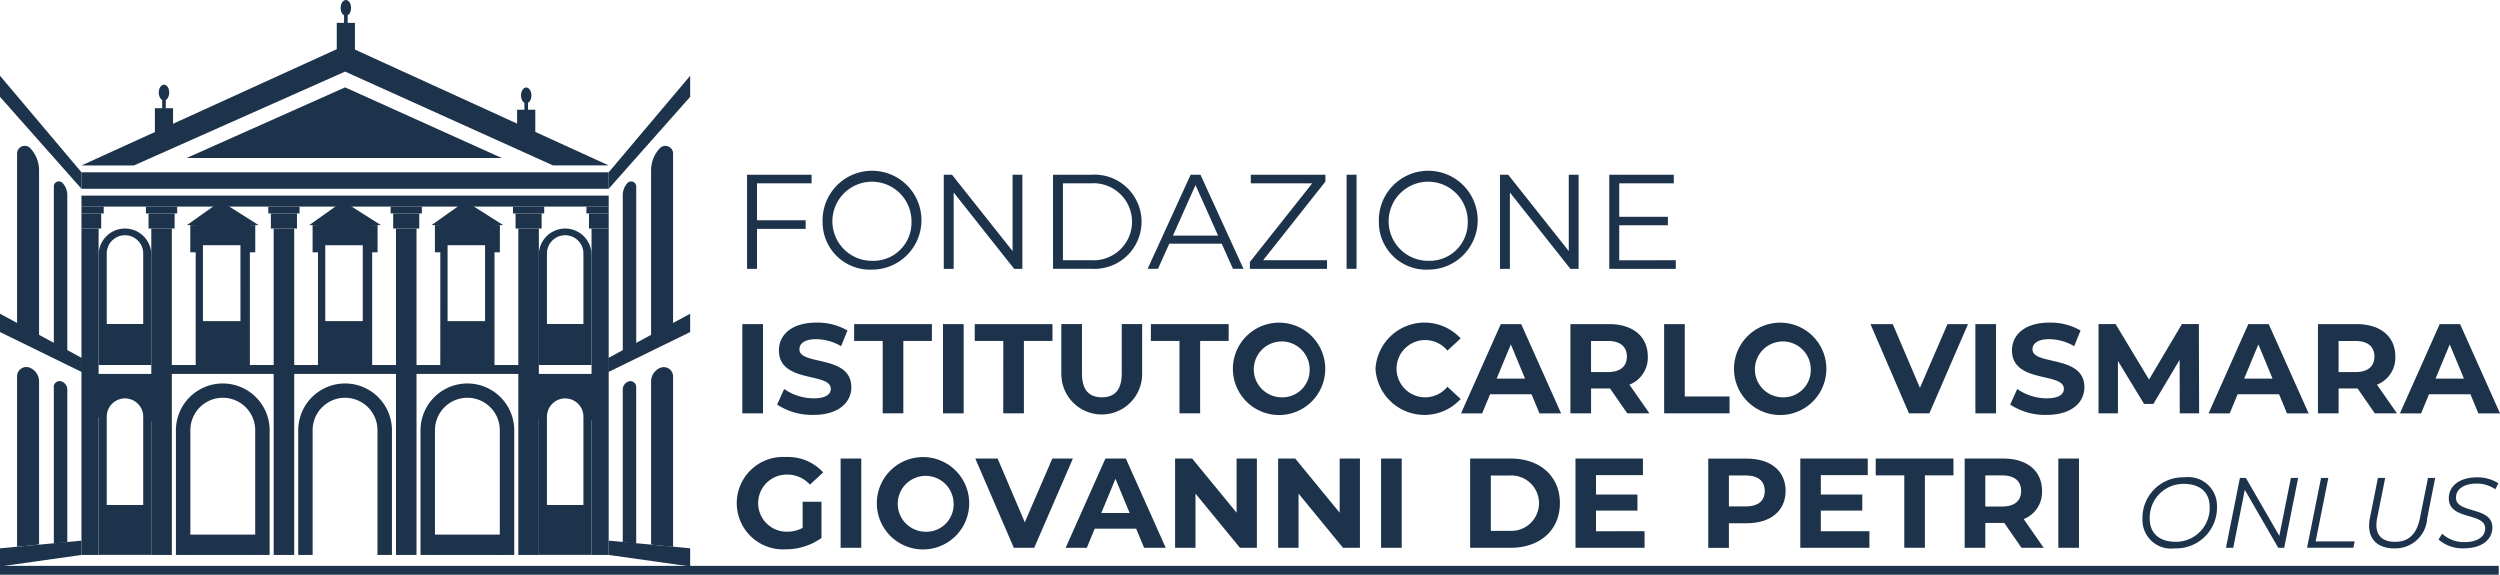 <svg id="logo_blu" data-name="logo blu" xmlns="http://www.w3.org/2000/svg" xmlns:xlink="http://www.w3.org/1999/xlink" width="185.655" height="42.681" viewBox="0 0 185.655 42.681">
  <defs>
    <clipPath id="clip-path">
      <rect id="Rettangolo_1366" data-name="Rettangolo 1366" width="185.655" height="42.681" fill="#1d334c"/>
    </clipPath>
  </defs>
  <rect id="Rettangolo_1323" data-name="Rettangolo 1323" width="1.534" height="6.628" transform="translate(55.127 24.069)" fill="#1d334c"/>
  <g id="Raggruppa_1216" data-name="Raggruppa 1216" clip-path="url(#clip-path)">
    <path id="Tracciato_302" data-name="Tracciato 302" d="M246.459,108.393l.521-1.155a3.9,3.9,0,0,0,2.187.692c.909,0,1.278-.3,1.278-.71,0-1.241-3.854-.388-3.854-2.85,0-1.127.909-2.064,2.793-2.064a4.445,4.445,0,0,1,2.3.587l-.473,1.164a3.744,3.744,0,0,0-1.837-.52c-.909,0-1.259.341-1.259.757,0,1.219,3.854.378,3.854,2.812,0,1.108-.919,2.054-2.812,2.054a4.726,4.726,0,0,1-2.7-.767" transform="translate(-188.748 -78.349)" fill="#1d334c"/>
    <path id="Tracciato_303" data-name="Tracciato 303" d="M273,104.041H270.88v-1.25h5.775v1.25h-2.121v5.375H273Z" transform="translate(-207.45 -78.722)" fill="#1d334c"/>
    <rect id="Rettangolo_1324" data-name="Rettangolo 1324" width="1.534" height="6.628" transform="translate(70.029 24.069)" fill="#1d334c"/>
    <path id="Tracciato_304" data-name="Tracciato 304" d="M311.249,104.041h-2.121v-1.25H314.9v1.25h-2.121v5.375h-1.534Z" transform="translate(-236.742 -78.722)" fill="#1d334c"/>
    <path id="Tracciato_305" data-name="Tracciato 305" d="M336.582,106.5v-3.713h1.534v3.658c0,1.259.549,1.78,1.477,1.78s1.477-.521,1.477-1.78v-3.658h1.515V106.5a3,3,0,1,1-6,0" transform="translate(-257.767 -78.721)" fill="#1d334c"/>
    <path id="Tracciato_306" data-name="Tracciato 306" d="M367.124,104.041H365v-1.25h5.776v1.25h-2.118v5.375h-1.534Z" transform="translate(-279.533 -78.722)" fill="#1d334c"/>
    <path id="Tracciato_307" data-name="Tracciato 307" d="M391,105.729a3.43,3.43,0,1,1,1.074,2.5,3.43,3.43,0,0,1-1.074-2.5m5.7,0a2.074,2.074,0,1,0-2.074,2.121,2.022,2.022,0,0,0,2.074-2.121" transform="translate(-299.444 -78.345)" fill="#1d334c"/>
    <path id="Tracciato_308" data-name="Tracciato 308" d="M436.224,105.733a3.65,3.65,0,0,1,6.325-2.254l-.985.909a2.126,2.126,0,1,0,0,2.681l.985.909a3.643,3.643,0,0,1-6.325-2.244" transform="translate(-334.077 -78.349)" fill="#1d334c"/>
    <path id="Tracciato_309" data-name="Tracciato 309" d="M468.588,108h-3.077l-.587,1.42h-1.572l2.954-6.628h1.515l2.964,6.628h-1.607Zm-.483-1.164-1.053-2.538L466,106.835Z" transform="translate(-354.854 -78.722)" fill="#1d334c"/>
    <path id="Tracciato_310" data-name="Tracciato 310" d="M502.267,109.419l-1.279-1.847h-1.41v1.847h-1.534v-6.628h2.869c1.773,0,2.878.918,2.878,2.405a2.155,2.155,0,0,1-1.363,2.093l1.486,2.13Zm-1.441-5.375h-1.25v2.31h1.25c.937,0,1.411-.436,1.411-1.155s-.473-1.155-1.411-1.155" transform="translate(-381.422 -78.722)" fill="#1d334c"/>
    <path id="Tracciato_311" data-name="Tracciato 311" d="M527.761,102.791h1.534v5.375h3.325v1.25h-4.857Z" transform="translate(-404.18 -78.722)" fill="#1d334c"/>
    <path id="Tracciato_312" data-name="Tracciato 312" d="M549.919,105.729a3.43,3.43,0,1,1,1.074,2.5,3.429,3.429,0,0,1-1.074-2.5m5.7,0a2.074,2.074,0,1,0-2.074,2.121,2.022,2.022,0,0,0,2.074-2.121" transform="translate(-421.149 -78.345)" fill="#1d334c"/>
    <path id="Tracciato_313" data-name="Tracciato 313" d="M600.442,102.791l-2.869,6.628h-1.515l-2.859-6.628h1.657l2.017,4.734,2.045-4.734Z" transform="translate(-454.294 -78.722)" fill="#1d334c"/>
    <rect id="Rettangolo_1325" data-name="Rettangolo 1325" width="1.534" height="6.628" transform="translate(146.696 24.069)" fill="#1d334c"/>
    <path id="Tracciato_314" data-name="Tracciato 314" d="M637.511,108.393l.521-1.155a3.9,3.9,0,0,0,2.187.692c.909,0,1.278-.3,1.278-.71,0-1.241-3.854-.388-3.854-2.85,0-1.127.909-2.064,2.793-2.064a4.445,4.445,0,0,1,2.3.587l-.473,1.164a3.744,3.744,0,0,0-1.837-.52c-.909,0-1.259.341-1.259.757,0,1.219,3.854.378,3.854,2.812,0,1.108-.919,2.054-2.812,2.054a4.726,4.726,0,0,1-2.7-.767" transform="translate(-488.23 -78.349)" fill="#1d334c"/>
    <path id="Tracciato_315" data-name="Tracciato 315" d="M671.562,109.419l-.009-3.977-1.95,3.276h-.692l-1.94-3.191v3.891H665.53v-6.628H666.8l2.48,4.119,2.443-4.119h1.259l.019,6.628Z" transform="translate(-509.689 -78.722)" fill="#1d334c"/>
    <path id="Tracciato_316" data-name="Tracciato 316" d="M705.657,108H702.58l-.587,1.42h-1.572l2.954-6.628h1.515l2.964,6.628h-1.607Zm-.483-1.164-1.053-2.538-1.053,2.538Z" transform="translate(-536.41 -78.722)" fill="#1d334c"/>
    <path id="Tracciato_317" data-name="Tracciato 317" d="M739.336,109.419l-1.279-1.847h-1.41v1.847h-1.534v-6.628h2.869c1.773,0,2.878.918,2.878,2.405a2.155,2.155,0,0,1-1.363,2.093l1.486,2.13Zm-1.441-5.375h-1.25v2.31h1.25c.937,0,1.411-.436,1.411-1.155s-.473-1.155-1.411-1.155" transform="translate(-562.978 -78.722)" fill="#1d334c"/>
    <path id="Tracciato_318" data-name="Tracciato 318" d="M766.346,108h-3.077l-.587,1.42H761.11l2.954-6.628h1.515l2.964,6.628h-1.607Zm-.483-1.164L764.81,104.3l-1.053,2.538Z" transform="translate(-582.887 -78.722)" fill="#1d334c"/>
    <path id="Tracciato_319" data-name="Tracciato 319" d="M238.536,148.257h1.4v2.689a4.574,4.574,0,0,1-2.679.843,3.433,3.433,0,1,1,.028-6.855,3.533,3.533,0,0,1,2.777,1.143l-.985.909a2.242,2.242,0,0,0-1.714-.748,2.121,2.121,0,1,0-.019,4.242,2.434,2.434,0,0,0,1.193-.284Z" transform="translate(-178.931 -110.995)" fill="#1d334c"/>
    <rect id="Rettangolo_1326" data-name="Rettangolo 1326" width="1.534" height="6.628" transform="translate(62.426 34.052)" fill="#1d334c"/>
    <path id="Tracciato_320" data-name="Tracciato 320" d="M278.078,148.36a3.43,3.43,0,1,1,1.074,2.5,3.43,3.43,0,0,1-1.074-2.5m5.7,0a2.074,2.074,0,1,0-2.074,2.121,2.022,2.022,0,0,0,2.074-2.121" transform="translate(-212.963 -110.994)" fill="#1d334c"/>
    <path id="Tracciato_321" data-name="Tracciato 321" d="M316.573,145.422,313.7,152.05h-1.515l-2.86-6.628h1.657L313,150.156l2.045-4.734Z" transform="translate(-236.897 -111.37)" fill="#1d334c"/>
    <path id="Tracciato_322" data-name="Tracciato 322" d="M343.193,150.63h-3.077l-.587,1.42h-1.572l2.954-6.628h1.515l2.964,6.628h-1.607Zm-.483-1.164-1.053-2.538-1.053,2.538Z" transform="translate(-258.82 -111.37)" fill="#1d334c"/>
    <path id="Tracciato_323" data-name="Tracciato 323" d="M378.727,145.422v6.628h-1.259l-3.3-4.024v4.024h-1.515v-6.628h1.268l3.3,4.024v-4.024Z" transform="translate(-285.388 -111.37)" fill="#1d334c"/>
    <path id="Tracciato_324" data-name="Tracciato 324" d="M411.4,145.422v6.628h-1.259l-3.3-4.024v4.024h-1.515v-6.628h1.268l3.3,4.024v-4.024Z" transform="translate(-310.408 -111.37)" fill="#1d334c"/>
    <rect id="Rettangolo_1327" data-name="Rettangolo 1327" width="1.534" height="6.628" transform="translate(102.56 34.052)" fill="#1d334c"/>
    <path id="Tracciato_325" data-name="Tracciato 325" d="M466.239,145.422h3.011c2.168,0,3.655,1.307,3.655,3.314s-1.487,3.314-3.655,3.314h-3.011Zm2.937,5.369a2.058,2.058,0,1,0,0-4.109h-1.4v4.109Z" transform="translate(-357.064 -111.37)" fill="#1d334c"/>
    <path id="Tracciato_326" data-name="Tracciato 326" d="M504.771,150.819v1.231h-5.132v-6.628h5.009v1.231h-3.484v1.441h3.077v1.193h-3.077v1.534Z" transform="translate(-382.641 -111.37)" fill="#1d334c"/>
    <path id="Tracciato_327" data-name="Tracciato 327" d="M547.5,147.828c0,1.477-1.108,2.4-2.878,2.4H543.29v1.829h-1.534v-6.628h2.869c1.773,0,2.878.918,2.878,2.405m-1.552,0c0-.729-.473-1.155-1.411-1.155h-1.25v2.3h1.25c.938,0,1.411-.426,1.411-1.145" transform="translate(-414.898 -111.371)" fill="#1d334c"/>
    <path id="Tracciato_328" data-name="Tracciato 328" d="M576.079,150.819v1.231h-5.132v-6.628h5.009v1.231h-3.484v1.441h3.077v1.193h-3.077v1.534Z" transform="translate(-437.253 -111.37)" fill="#1d334c"/>
    <path id="Tracciato_329" data-name="Tracciato 329" d="M597,146.672h-2.121v-1.25h5.773v1.25h-2.121v5.376H597Z" transform="translate(-455.584 -111.37)" fill="#1d334c"/>
    <path id="Tracciato_330" data-name="Tracciato 330" d="M627.288,152.05l-1.279-1.846H624.6v1.846h-1.534v-6.628h2.869c1.773,0,2.878.918,2.878,2.405a2.155,2.155,0,0,1-1.363,2.093l1.486,2.13Zm-1.441-5.375H624.6v2.31h1.25c.937,0,1.41-.436,1.41-1.155s-.473-1.155-1.41-1.155" transform="translate(-477.167 -111.37)" fill="#1d334c"/>
    <rect id="Rettangolo_1328" data-name="Rettangolo 1328" width="1.534" height="6.628" transform="translate(152.856 34.052)" fill="#1d334c"/>
    <path id="Tracciato_331" data-name="Tracciato 331" d="M679.451,154.5a3.022,3.022,0,0,1,3.127-3.12,2.127,2.127,0,0,1,2.409,2.156,3.028,3.028,0,0,1-3.134,3.12,2.12,2.12,0,0,1-2.4-2.156m4.988-.942c0-1.008-.659-1.69-1.912-1.69a2.5,2.5,0,0,0-2.534,2.6c0,1.015.66,1.7,1.912,1.7a2.5,2.5,0,0,0,2.534-2.609" transform="translate(-520.349 -115.934)" fill="#1d334c"/>
    <path id="Tracciato_332" data-name="Tracciato 332" d="M711.3,151.575l-1.037,5.187h-.443l-2.482-4.3-.859,4.3h-.541l1.037-5.187h.443l2.483,4.3.859-4.3Z" transform="translate(-540.634 -116.082)" fill="#1d334c"/>
    <path id="Tracciato_333" data-name="Tracciato 333" d="M732.7,151.575h.541l-.942,4.71h2.9l-.1.474H731.66Z" transform="translate(-560.334 -116.082)" fill="#1d334c"/>
    <path id="Tracciato_334" data-name="Tracciato 334" d="M751.344,155.124a2.733,2.733,0,0,1,.059-.578l.593-2.971h.541l-.593,2.957a2.8,2.8,0,0,0-.059.526c0,.831.489,1.26,1.378,1.26,1.008,0,1.615-.554,1.86-1.786l.592-2.957h.534l-.593,2.993a2.37,2.37,0,0,1-2.438,2.238c-1.193,0-1.875-.63-1.875-1.682" transform="translate(-575.408 -116.081)" fill="#1d334c"/>
    <path id="Tracciato_335" data-name="Tracciato 335" d="M773.364,156l.267-.429a2.391,2.391,0,0,0,1.667.622c.9,0,1.527-.37,1.527-1.022,0-1.193-2.7-.593-2.7-2.223,0-.978.867-1.564,2.075-1.564a2.816,2.816,0,0,1,1.607.443l-.229.443a2.4,2.4,0,0,0-1.408-.422c-.9,0-1.512.4-1.512,1.045-.007,1.208,2.7.63,2.7,2.2,0,1-.887,1.563-2.119,1.563a2.738,2.738,0,0,1-1.884-.659" transform="translate(-592.272 -115.935)" fill="#1d334c"/>
    <path id="Tracciato_336" data-name="Tracciato 336" d="M237.664,56.048v2.745h3.614v.639h-3.614V62.4h-.739V55.409h4.792v.639Z" transform="translate(-181.447 -42.434)" fill="#1d334c"/>
    <path id="Tracciato_337" data-name="Tracciato 337" d="M260.883,58.52a3.671,3.671,0,1,1,3.674,3.554,3.517,3.517,0,0,1-3.674-3.554m6.6,0a2.937,2.937,0,1,0-2.925,2.9,2.831,2.831,0,0,0,2.925-2.9" transform="translate(-199.794 -42.051)" fill="#1d334c"/>
    <path id="Tracciato_338" data-name="Tracciato 338" d="M305.137,55.41V62.4h-.61l-4.492-5.67V62.4H299.3V55.41h.61l4.5,5.67V55.41Z" transform="translate(-229.214 -42.435)" fill="#1d334c"/>
    <path id="Tracciato_339" data-name="Tracciato 339" d="M333.954,55.41H336.8a3.5,3.5,0,1,1,0,6.985h-2.845Zm2.805,6.349a2.862,2.862,0,1,0,0-5.71h-2.067v5.708Z" transform="translate(-255.755 -42.435)" fill="#1d334c"/>
    <path id="Tracciato_340" data-name="Tracciato 340" d="M369.466,60.531h-3.894l-.839,1.866h-.769l3.195-6.988h.729l3.195,6.988H370.3Zm-.269-.6L367.52,56.18l-1.677,3.753Z" transform="translate(-278.739 -42.435)" fill="#1d334c"/>
    <path id="Tracciato_341" data-name="Tracciato 341" d="M402.1,61.759V62.4h-5.73v-.51L401,56.048h-4.562V55.41h5.542v.509l-4.622,5.84Z" transform="translate(-303.552 -42.435)" fill="#1d334c"/>
    <rect id="Rettangolo_1329" data-name="Rettangolo 1329" width="0.739" height="6.988" transform="translate(100.001 12.975)" fill="#1d334c"/>
    <path id="Tracciato_342" data-name="Tracciato 342" d="M437.289,58.52a3.671,3.671,0,1,1,3.674,3.554,3.517,3.517,0,0,1-3.674-3.554m6.6,0a2.937,2.937,0,1,0-2.925,2.9,2.831,2.831,0,0,0,2.925-2.9" transform="translate(-334.892 -42.051)" fill="#1d334c"/>
    <path id="Tracciato_343" data-name="Tracciato 343" d="M481.54,55.41V62.4h-.61l-4.492-5.67V62.4H475.7V55.41h.61l4.5,5.67V55.41Z" transform="translate(-364.31 -42.435)" fill="#1d334c"/>
    <path id="Tracciato_344" data-name="Tracciato 344" d="M515.3,61.759V62.4H510.36V55.41h4.792v.639H511.1v2.485h3.614v.629H511.1v2.6Z" transform="translate(-390.853 -42.435)" fill="#1d334c"/>
    <path id="Tracciato_345" data-name="Tracciato 345" d="M173.274,122.25l-.776-1.35a1.763,1.763,0,0,0-2.693.045l-.844,1.305-.222-3.666h4.939Z" transform="translate(-129.227 -90.816)" fill="#1d334c"/>
    <path id="Tracciato_346" data-name="Tracciato 346" d="M33.584,122.25l-.776-1.35a1.763,1.763,0,0,0-2.693.045l-.844,1.305-.222-3.666h4.939Z" transform="translate(-22.248 -90.816)" fill="#1d334c"/>
    <rect id="Rettangolo_1330" data-name="Rettangolo 1330" width="39.153" height="1.224" transform="translate(6.05 12.795)" fill="#1d334c"/>
    <rect id="Rettangolo_1331" data-name="Rettangolo 1331" width="27.248" height="0.661" transform="translate(12.003 27.107)" fill="#1d334c"/>
    <rect id="Rettangolo_1332" data-name="Rettangolo 1332" width="39.153" height="0.815" transform="translate(6.05 14.527)" fill="#1d334c"/>
    <rect id="Rettangolo_1333" data-name="Rettangolo 1333" width="1.273" height="24.239" transform="translate(6.05 16.972)" fill="#1d334c"/>
    <rect id="Rettangolo_1334" data-name="Rettangolo 1334" width="1.464" height="1.12" transform="translate(6.05 15.852)" fill="#1d334c"/>
    <rect id="Rettangolo_1335" data-name="Rettangolo 1335" width="1.652" height="0.509" transform="translate(6.05 15.342)" fill="#1d334c"/>
    <rect id="Rettangolo_1336" data-name="Rettangolo 1336" width="1.273" height="24.239" transform="translate(43.929 16.972)" fill="#1d334c"/>
    <rect id="Rettangolo_1337" data-name="Rettangolo 1337" width="1.464" height="1.12" transform="translate(43.739 15.852)" fill="#1d334c"/>
    <rect id="Rettangolo_1338" data-name="Rettangolo 1338" width="1.652" height="0.509" transform="translate(43.55 15.342)" fill="#1d334c"/>
    <rect id="Rettangolo_1339" data-name="Rettangolo 1339" width="1.525" height="24.239" transform="translate(11.236 16.972)" fill="#1d334c"/>
    <rect id="Rettangolo_1340" data-name="Rettangolo 1340" width="1.937" height="1.12" transform="translate(11.03 15.852)" fill="#1d334c"/>
    <rect id="Rettangolo_1341" data-name="Rettangolo 1341" width="2.32" height="0.509" transform="translate(10.838 15.342)" fill="#1d334c"/>
    <rect id="Rettangolo_1342" data-name="Rettangolo 1342" width="1.937" height="1.12" transform="translate(20.117 15.852)" fill="#1d334c"/>
    <rect id="Rettangolo_1343" data-name="Rettangolo 1343" width="2.32" height="0.509" transform="translate(19.925 15.342)" fill="#1d334c"/>
    <rect id="Rettangolo_1344" data-name="Rettangolo 1344" width="1.525" height="24.239" transform="translate(20.323 16.972)" fill="#1d334c"/>
    <rect id="Rettangolo_1345" data-name="Rettangolo 1345" width="1.937" height="1.12" transform="translate(29.199 15.852)" fill="#1d334c"/>
    <rect id="Rettangolo_1346" data-name="Rettangolo 1346" width="2.32" height="0.509" transform="translate(29.008 15.342)" fill="#1d334c"/>
    <rect id="Rettangolo_1347" data-name="Rettangolo 1347" width="1.525" height="24.239" transform="translate(29.406 16.972)" fill="#1d334c"/>
    <rect id="Rettangolo_1348" data-name="Rettangolo 1348" width="1.937" height="1.12" transform="translate(38.286 15.852)" fill="#1d334c"/>
    <rect id="Rettangolo_1349" data-name="Rettangolo 1349" width="2.32" height="0.509" transform="translate(38.094 15.342)" fill="#1d334c"/>
    <rect id="Rettangolo_1350" data-name="Rettangolo 1350" width="1.525" height="24.239" transform="translate(38.492 16.972)" fill="#1d334c"/>
    <path id="Tracciato_347" data-name="Tracciato 347" d="M33.237,124.235h0a1.957,1.957,0,0,0-1.957,1.957v10.16h3.914v-10.16a1.957,1.957,0,0,0-1.957-1.957m1.354,8.413H31.883v-6.563a1.354,1.354,0,0,1,2.708,0Z" transform="translate(-23.955 -95.144)" fill="#1d334c"/>
    <path id="Tracciato_348" data-name="Tracciato 348" d="M172.844,124.235h0a1.957,1.957,0,0,0-1.957,1.957v10.16H174.8v-10.16a1.957,1.957,0,0,0-1.957-1.957m1.354,8.413H171.49v-6.563a1.354,1.354,0,1,1,2.708,0Z" transform="translate(-130.872 -95.144)" fill="#1d334c"/>
    <path id="Tracciato_349" data-name="Tracciato 349" d="M33.237,72.478h0a1.957,1.957,0,0,0-1.957,1.957v8.178h3.914V74.435a1.957,1.957,0,0,0-1.957-1.957m1.354,7.091H31.883v-5.24a1.354,1.354,0,1,1,2.708,0Z" transform="translate(-23.955 -55.506)" fill="#1d334c"/>
    <path id="Tracciato_350" data-name="Tracciato 350" d="M172.844,72.478h0a1.957,1.957,0,0,0-1.957,1.957v8.178H174.8V74.435a1.957,1.957,0,0,0-1.957-1.957m1.354,7.091H171.49v-5.24a1.354,1.354,0,1,1,2.708,0Z" transform="translate(-130.872 -55.506)" fill="#1d334c"/>
    <path id="Tracciato_351" data-name="Tracciato 351" d="M101.539,125.1v9.255h-1.075v-9.216a2.408,2.408,0,1,0-4.815,0v9.216H94.579V125.1a3.48,3.48,0,1,1,6.96,0" transform="translate(-72.432 -93.143)" fill="#1d334c"/>
    <path id="Tracciato_352" data-name="Tracciato 352" d="M140.326,125.1v9.255h-1.073v-9.216a2.408,2.408,0,1,0-4.815,0v9.216h-1.072V125.1a3.48,3.48,0,1,1,6.96,0" transform="translate(-102.137 -93.143)" fill="#1d334c"/>
    <path id="Tracciato_353" data-name="Tracciato 353" d="M62.751,125.1v9.255H61.679v-9.216a2.408,2.408,0,1,0-4.815,0v9.216H55.791V125.1a3.48,3.48,0,1,1,6.96,0" transform="translate(-42.727 -93.143)" fill="#1d334c"/>
    <rect id="Rettangolo_1351" data-name="Rettangolo 1351" width="0.8" height="2.02" transform="translate(14.132 16.717)" fill="#1d334c"/>
    <rect id="Rettangolo_1352" data-name="Rettangolo 1352" width="0.8" height="2.02" transform="translate(18.156 16.717)" fill="#1d334c"/>
    <path id="Tracciato_354" data-name="Tracciato 354" d="M62.061,81.788h4.024V70.665H62.061Zm3.325-3.824H62.6V72.329h2.784Z" transform="translate(-47.529 -54.118)" fill="#1d334c"/>
    <path id="Tracciato_355" data-name="Tracciato 355" d="M59.272,65.566H64.6l-2.817-1.782Z" transform="translate(-45.393 -48.847)" fill="#1d334c"/>
    <rect id="Rettangolo_1353" data-name="Rettangolo 1353" width="0.8" height="2.02" transform="translate(23.214 16.717)" fill="#1d334c"/>
    <rect id="Rettangolo_1354" data-name="Rettangolo 1354" width="0.8" height="2.02" transform="translate(27.239 16.717)" fill="#1d334c"/>
    <path id="Tracciato_356" data-name="Tracciato 356" d="M100.848,81.788h4.024V70.665h-4.024Zm3.325-3.824h-2.784V72.329h2.784Z" transform="translate(-77.234 -54.118)" fill="#1d334c"/>
    <path id="Tracciato_357" data-name="Tracciato 357" d="M98.06,65.566h5.329l-2.817-1.782Z" transform="translate(-75.098 -48.847)" fill="#1d334c"/>
    <rect id="Rettangolo_1355" data-name="Rettangolo 1355" width="0.8" height="2.02" transform="translate(32.297 16.717)" fill="#1d334c"/>
    <rect id="Rettangolo_1356" data-name="Rettangolo 1356" width="0.8" height="2.02" transform="translate(36.321 16.717)" fill="#1d334c"/>
    <path id="Tracciato_358" data-name="Tracciato 358" d="M139.636,81.788h4.026V70.665h-4.024Zm3.325-3.824h-2.784V72.329h2.784Z" transform="translate(-106.939 -54.118)" fill="#1d334c"/>
    <path id="Tracciato_359" data-name="Tracciato 359" d="M136.848,65.566h5.329l-2.817-1.782Z" transform="translate(-104.803 -48.847)" fill="#1d334c"/>
    <path id="Tracciato_360" data-name="Tracciato 360" d="M45.414,16.3l15.443,6.969h4.135L45.439,14.343l-19.6,8.928H29.73Z" transform="translate(-19.787 -10.984)" fill="#1d334c"/>
    <rect id="Rettangolo_1357" data-name="Rettangolo 1357" width="1.349" height="2.19" transform="translate(11.502 8.035)" fill="#1d334c"/>
    <path id="Tracciato_361" data-name="Tracciato 361" d="M51.119,27.442c0,.324-.175.587-.388.587s-.388-.263-.388-.587.175-.587.388-.587.388.263.388.587" transform="translate(-38.553 -20.567)" fill="#1d334c"/>
    <rect id="Rettangolo_1358" data-name="Rettangolo 1358" width="0.268" height="0.802" transform="translate(12.043 7.284)" fill="#1d334c"/>
    <rect id="Rettangolo_1359" data-name="Rettangolo 1359" width="1.349" height="2.296" transform="translate(25.009 1.697)" fill="#1d334c"/>
    <path id="Tracciato_362" data-name="Tracciato 362" d="M108.8.587c0,.324-.175.587-.388.587s-.388-.263-.388-.587S108.2,0,108.414,0s.388.263.388.587" transform="translate(-82.729 0)" fill="#1d334c"/>
    <rect id="Rettangolo_1360" data-name="Rettangolo 1360" width="0.268" height="0.802" transform="translate(25.55 0.995)" fill="#1d334c"/>
    <rect id="Rettangolo_1361" data-name="Rettangolo 1361" width="1.349" height="2.19" transform="translate(38.403 8.147)" fill="#1d334c"/>
    <path id="Tracciato_363" data-name="Tracciato 363" d="M166,28.334c0,.324-.175.587-.388.587s-.388-.263-.388-.587.175-.587.388-.587.388.263.388.587" transform="translate(-126.534 -21.25)" fill="#1d334c"/>
    <rect id="Rettangolo_1362" data-name="Rettangolo 1362" width="0.268" height="0.802" transform="translate(38.944 7.492)" fill="#1d334c"/>
    <rect id="Rettangolo_1363" data-name="Rettangolo 1363" width="5.205" height="1.511" transform="translate(13.942 39.7)" fill="#1d334c"/>
    <rect id="Rettangolo_1364" data-name="Rettangolo 1364" width="5.205" height="1.511" transform="translate(32.158 39.7)" fill="#1d334c"/>
    <path id="Tracciato_364" data-name="Tracciato 364" d="M59.181,32.953,70.95,27.708l11.634,5.245Z" transform="translate(-45.323 -21.22)" fill="#1d334c"/>
    <rect id="Rettangolo_1365" data-name="Rettangolo 1365" width="185.56" height="0.661" transform="translate(0.001 42.02)" fill="#1d334c"/>
    <path id="Tracciato_365" data-name="Tracciato 365" d="M197.862,57.636h0a1.308,1.308,0,0,0-.352.892V70.115l1-.544V57.9a.378.378,0,0,0-.654-.258" transform="translate(-151.261 -44.048)" fill="#1d334c"/>
    <path id="Tracciato_366" data-name="Tracciato 366" d="M207.128,46.438h0a2.41,2.41,0,0,0-.646,1.641V60.355l1.634-.887V46.828a.572.572,0,0,0-.991-.388" transform="translate(-158.132 -35.424)" fill="#1d334c"/>
    <path id="Tracciato_367" data-name="Tracciato 367" d="M197.907,120.909h0a.645.645,0,0,0-.4.595v11.342l1,.091V121.314a.44.44,0,0,0-.61-.406" transform="translate(-151.261 -92.57)" fill="#1d334c"/>
    <path id="Tracciato_368" data-name="Tracciato 368" d="M207.158,116.474h0a1.108,1.108,0,0,0-.674,1.02V129.6l1.634.166V117.113a.691.691,0,0,0-.962-.636" transform="translate(-158.133 -89.158)" fill="#1d334c"/>
    <path id="Tracciato_369" data-name="Tracciato 369" d="M199.09,24.026v1.565l-6.051,6.828V31.195Z" transform="translate(-147.837 -18.4)" fill="#1d334c"/>
    <path id="Tracciato_370" data-name="Tracciato 370" d="M198.984,99.494v1.362L192.9,103.83v-1.047Z" transform="translate(-147.731 -76.197)" fill="#1d334c"/>
    <path id="Tracciato_371" data-name="Tracciato 371" d="M199.09,172.027v1.347l-6.05-.855v-1.062Z" transform="translate(-147.837 -131.308)" fill="#1d334c"/>
    <path id="Tracciato_372" data-name="Tracciato 372" d="M17.073,57.895V69.57l1,.544V58.527a1.307,1.307,0,0,0-.351-.892.378.378,0,0,0-.654.258" transform="translate(-13.075 -44.046)" fill="#1d334c"/>
    <path id="Tracciato_373" data-name="Tracciato 373" d="M5.409,46.828V59.469l1.634.887V48.081A2.409,2.409,0,0,0,6.4,46.438a.572.572,0,0,0-.991.388" transform="translate(-4.142 -35.423)" fill="#1d334c"/>
    <path id="Tracciato_374" data-name="Tracciato 374" d="M17.073,121.314v11.622l1-.091V121.5a.644.644,0,0,0-.4-.595.44.44,0,0,0-.61.406" transform="translate(-13.075 -92.57)" fill="#1d334c"/>
    <path id="Tracciato_375" data-name="Tracciato 375" d="M5.408,117.1v12.655l1.634-.166V117.484a1.108,1.108,0,0,0-.674-1.02.691.691,0,0,0-.962.636" transform="translate(-4.141 -89.152)" fill="#1d334c"/>
    <path id="Tracciato_376" data-name="Tracciato 376" d="M0,24.026v1.565l6.05,6.828V31.195Z" transform="translate(0 -18.4)" fill="#1d334c"/>
    <path id="Tracciato_377" data-name="Tracciato 377" d="M0,99.494v1.362l6.083,2.975v-1.047Z" transform="translate(0 -76.197)" fill="#1d334c"/>
    <path id="Tracciato_378" data-name="Tracciato 378" d="M0,172.027v1.347l6.05-.855v-1.062Z" transform="translate(0 -131.308)" fill="#1d334c"/>
  </g>
</svg>
